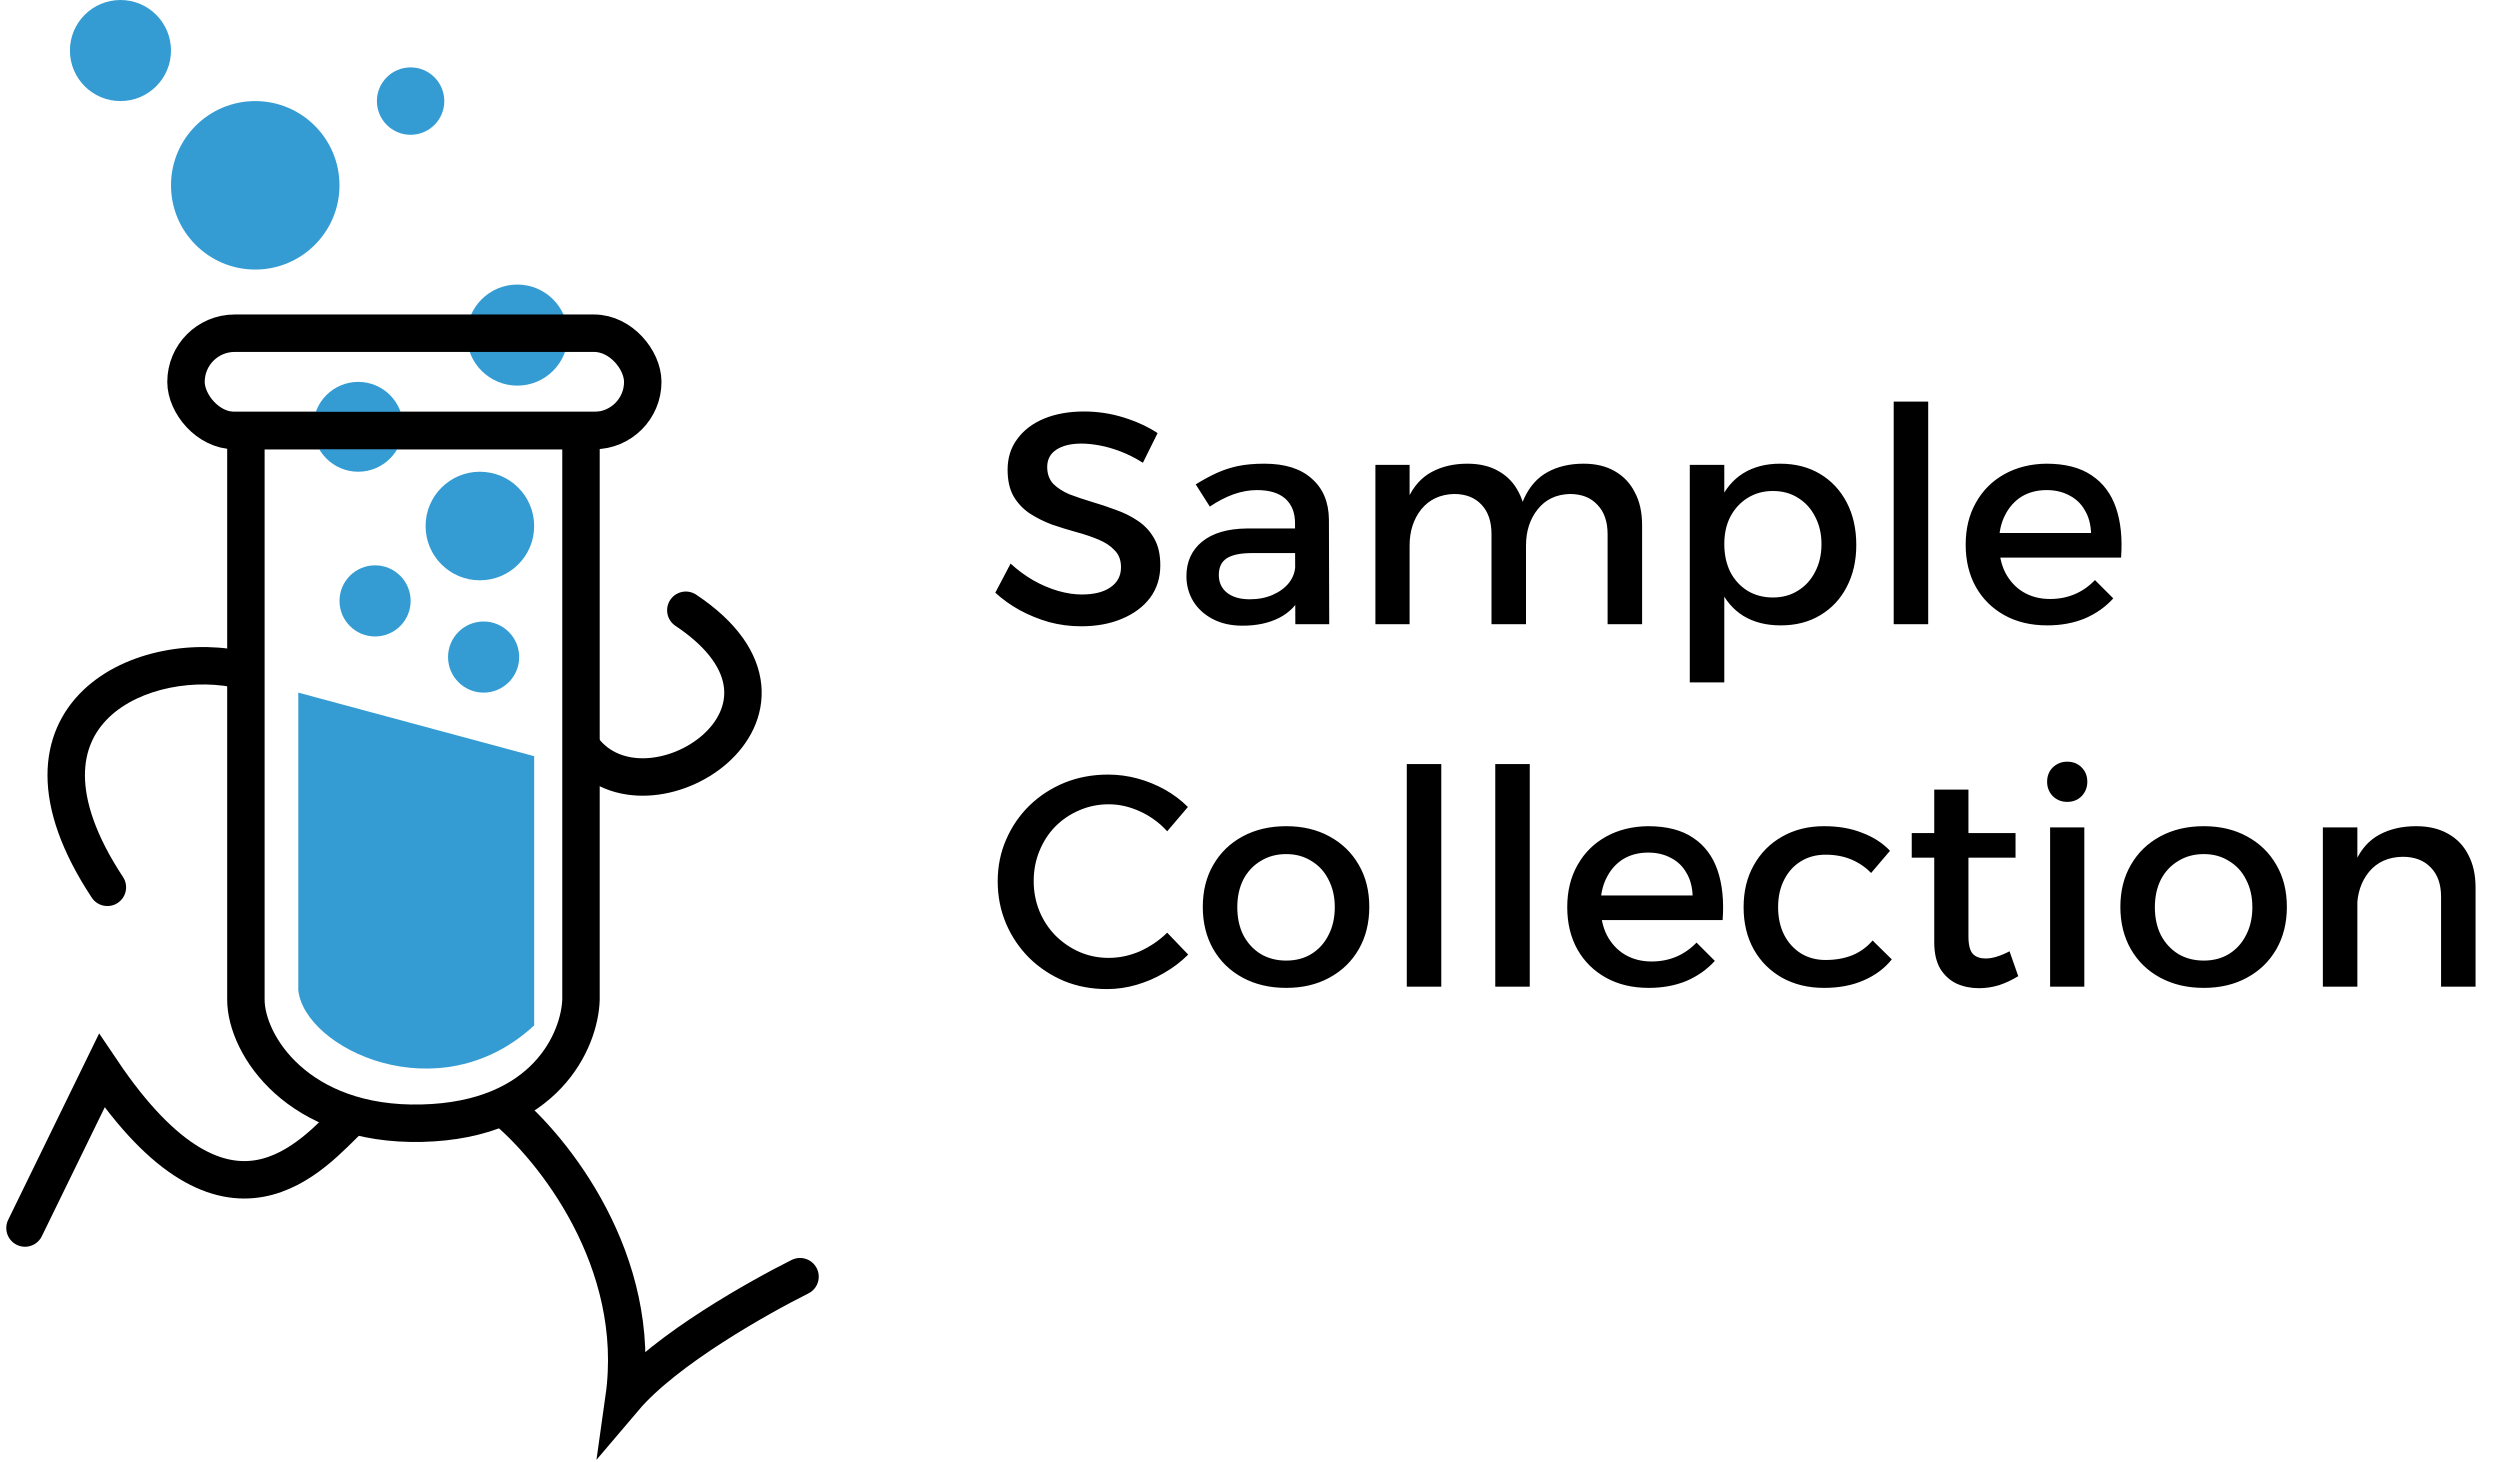 <svg width="200" height="117" viewBox="0 0 200 117" fill="none" xmlns="http://www.w3.org/2000/svg">
<path d="M7.34 71.81C7.796 72.501 8.725 72.691 9.415 72.236C10.105 71.78 10.296 70.851 9.841 70.161L7.34 71.81ZM20.006 52.218C15.721 51.127 10.063 51.955 6.656 55.218C4.902 56.899 3.785 59.199 3.799 62.068C3.813 64.892 4.92 68.141 7.34 71.81L9.841 70.161C7.618 66.791 6.805 64.107 6.795 62.053C6.785 60.043 7.54 58.52 8.728 57.381C11.207 55.007 15.714 54.216 19.267 55.121L20.006 52.218Z" fill="black"/>
<path d="M46.629 59.903C51.721 66.642 66.996 56.908 54.866 48.821" stroke="black" stroke-width="2.995" stroke-linecap="round"/>
<path d="M19.672 79.971V34.444H46.479V79.971C46.379 83.166 43.693 89.615 33.749 89.855C23.805 90.095 19.672 83.565 19.672 79.971Z" stroke="black" stroke-width="2.995"/>
<path d="M23.863 79.191V55.411L42.733 60.496V82.033C35.095 89.106 24.313 83.865 23.863 79.191Z" fill="#349CD3"/>
<circle cx="41.387" cy="26.807" r="4.043" fill="#349CD3"/>
<path d="M32.251 34.145C32.251 36.13 30.642 37.739 28.657 37.739C26.672 37.739 25.062 36.13 25.062 34.145C25.062 32.16 26.672 30.551 28.657 30.551C30.642 30.551 32.251 32.16 32.251 34.145Z" fill="#349CD3"/>
<rect x="14.88" y="26.657" width="36.541" height="7.787" rx="3.894" stroke="black" stroke-width="2.995"/>
<path d="M40.34 88.657C44.184 91.802 51.482 100.847 49.924 111.87C53.279 107.916 60.807 103.733 64.002 102.135" stroke="black" stroke-width="2.995" stroke-linecap="round"/>
<path d="M28.058 89.406C25.063 92.251 18.324 100.787 8.14 85.662L2 98.242" stroke="black" stroke-width="2.995" stroke-linecap="round"/>
<circle cx="38.689" cy="52.565" r="2.845" fill="#349CD3"/>
<circle cx="30.006" cy="48.072" r="2.845" fill="#349CD3"/>
<circle cx="38.39" cy="42.082" r="4.343" fill="#349CD3"/>
<circle cx="20.419" cy="14.826" r="6.739" fill="#349CD3"/>
<circle cx="9.637" cy="4.043" r="4.043" fill="#349CD3"/>
<circle cx="32.848" cy="8.087" r="2.696" fill="#349CD3"/>
<path d="M91.432 37.023C90.824 36.639 90.224 36.335 89.632 36.111C89.04 35.887 88.48 35.727 87.952 35.631C87.424 35.535 86.944 35.487 86.512 35.487C85.68 35.487 85.016 35.647 84.52 35.967C84.024 36.287 83.776 36.751 83.776 37.359C83.776 37.903 83.936 38.351 84.256 38.703C84.592 39.039 85.024 39.319 85.552 39.543C86.096 39.751 86.688 39.951 87.328 40.143C87.984 40.335 88.632 40.551 89.272 40.791C89.912 41.015 90.504 41.311 91.048 41.679C91.592 42.047 92.024 42.519 92.344 43.095C92.664 43.655 92.824 44.367 92.824 45.231C92.824 46.223 92.552 47.087 92.008 47.823C91.464 48.543 90.712 49.103 89.752 49.503C88.808 49.903 87.72 50.103 86.488 50.103C85.608 50.103 84.752 49.991 83.92 49.767C83.088 49.527 82.304 49.207 81.568 48.807C80.848 48.407 80.2 47.943 79.624 47.415L80.848 45.087C81.424 45.615 82.032 46.063 82.672 46.431C83.328 46.799 83.984 47.079 84.64 47.271C85.312 47.463 85.944 47.559 86.536 47.559C87.528 47.559 88.296 47.367 88.84 46.983C89.4 46.599 89.68 46.063 89.68 45.375C89.68 44.815 89.512 44.367 89.176 44.031C88.856 43.679 88.424 43.391 87.88 43.167C87.352 42.943 86.76 42.743 86.104 42.567C85.464 42.391 84.816 42.191 84.16 41.967C83.52 41.727 82.928 41.431 82.384 41.079C81.856 40.727 81.424 40.271 81.088 39.711C80.768 39.151 80.608 38.439 80.608 37.575C80.608 36.631 80.864 35.815 81.376 35.127C81.888 34.423 82.6 33.879 83.512 33.495C84.44 33.111 85.512 32.919 86.728 32.919C87.816 32.919 88.872 33.079 89.896 33.399C90.92 33.719 91.824 34.135 92.608 34.647L91.432 37.023ZM100.146 44.247C99.25 44.247 98.586 44.383 98.154 44.655C97.722 44.927 97.506 45.375 97.506 45.999C97.506 46.591 97.722 47.063 98.154 47.415C98.602 47.767 99.21 47.943 99.978 47.943C100.666 47.943 101.282 47.823 101.826 47.583C102.37 47.343 102.802 47.023 103.122 46.623C103.442 46.207 103.61 45.743 103.626 45.231L104.154 47.559C103.754 48.391 103.146 49.015 102.33 49.431C101.514 49.847 100.538 50.055 99.402 50.055C98.49 50.055 97.698 49.879 97.026 49.527C96.354 49.175 95.834 48.703 95.466 48.111C95.098 47.503 94.914 46.831 94.914 46.095C94.914 44.943 95.33 44.023 96.162 43.335C97.01 42.647 98.202 42.295 99.738 42.279H103.962V44.247H100.146ZM103.602 41.847C103.602 41.015 103.346 40.367 102.834 39.903C102.322 39.439 101.562 39.207 100.554 39.207C99.946 39.207 99.322 39.319 98.682 39.543C98.058 39.767 97.426 40.095 96.786 40.527L95.658 38.751C96.25 38.383 96.81 38.079 97.338 37.839C97.866 37.599 98.426 37.415 99.018 37.287C99.626 37.159 100.338 37.095 101.154 37.095C102.802 37.095 104.066 37.495 104.946 38.295C105.842 39.079 106.298 40.167 106.314 41.559L106.338 49.935H103.626L103.602 41.847ZM119.32 42.735C119.32 41.727 119.056 40.943 118.528 40.383C118 39.807 117.264 39.519 116.32 39.519C115.216 39.551 114.344 39.959 113.704 40.743C113.08 41.527 112.768 42.495 112.768 43.647H112C112 42.079 112.216 40.815 112.648 39.855C113.096 38.895 113.72 38.199 114.52 37.767C115.336 37.319 116.296 37.095 117.4 37.095C118.376 37.095 119.208 37.295 119.896 37.695C120.6 38.095 121.136 38.663 121.504 39.399C121.888 40.119 122.08 40.991 122.08 42.015V49.935H119.32V42.735ZM128.608 42.735C128.608 41.727 128.336 40.943 127.792 40.383C127.264 39.807 126.528 39.519 125.584 39.519C124.496 39.551 123.64 39.959 123.016 40.743C122.392 41.527 122.08 42.495 122.08 43.647H121.288C121.288 42.079 121.504 40.815 121.936 39.855C122.384 38.895 123.008 38.199 123.808 37.767C124.624 37.319 125.584 37.095 126.688 37.095C127.664 37.095 128.496 37.295 129.184 37.695C129.888 38.095 130.424 38.663 130.792 39.399C131.176 40.119 131.368 40.991 131.368 42.015V49.935H128.608V42.735ZM110.032 37.191H112.768V49.935H110.032V37.191ZM142.407 37.095C143.623 37.095 144.687 37.367 145.599 37.911C146.511 38.455 147.223 39.215 147.735 40.191C148.247 41.167 148.503 42.303 148.503 43.599C148.503 44.863 148.247 45.983 147.735 46.959C147.239 47.919 146.535 48.671 145.623 49.215C144.727 49.759 143.671 50.031 142.455 50.031C141.287 50.031 140.287 49.775 139.455 49.263C138.639 48.751 138.015 48.015 137.583 47.055C137.151 46.079 136.935 44.927 136.935 43.599C136.935 42.223 137.151 41.055 137.583 40.095C138.015 39.119 138.639 38.375 139.455 37.863C140.287 37.351 141.271 37.095 142.407 37.095ZM141.831 39.279C141.079 39.279 140.407 39.463 139.815 39.831C139.223 40.199 138.759 40.703 138.423 41.343C138.103 41.967 137.943 42.695 137.943 43.527C137.943 44.359 138.103 45.103 138.423 45.759C138.759 46.399 139.223 46.903 139.815 47.271C140.407 47.623 141.079 47.799 141.831 47.799C142.599 47.799 143.271 47.615 143.847 47.247C144.439 46.879 144.895 46.375 145.215 45.735C145.551 45.095 145.719 44.359 145.719 43.527C145.719 42.711 145.551 41.983 145.215 41.343C144.895 40.703 144.439 40.199 143.847 39.831C143.271 39.463 142.599 39.279 141.831 39.279ZM135.183 37.191H137.943V54.591H135.183V37.191ZM151.496 32.127H154.256V49.935H151.496V32.127ZM167.286 42.639C167.254 41.919 167.086 41.311 166.782 40.815C166.494 40.303 166.086 39.911 165.558 39.639C165.03 39.351 164.422 39.207 163.734 39.207C162.966 39.207 162.294 39.383 161.718 39.735C161.158 40.087 160.718 40.583 160.398 41.223C160.078 41.847 159.918 42.583 159.918 43.431C159.918 44.343 160.086 45.135 160.422 45.807C160.774 46.479 161.254 46.999 161.862 47.367C162.486 47.735 163.198 47.919 163.998 47.919C165.422 47.919 166.622 47.415 167.598 46.407L169.062 47.871C168.438 48.559 167.678 49.095 166.782 49.479C165.886 49.847 164.886 50.031 163.782 50.031C162.47 50.031 161.326 49.759 160.35 49.215C159.374 48.671 158.614 47.919 158.07 46.959C157.526 45.983 157.254 44.855 157.254 43.575C157.254 42.295 157.526 41.175 158.07 40.215C158.614 39.239 159.374 38.479 160.35 37.935C161.326 37.391 162.446 37.111 163.71 37.095C165.214 37.095 166.422 37.407 167.334 38.031C168.246 38.639 168.894 39.503 169.278 40.623C169.662 41.743 169.798 43.071 169.686 44.607H159.486V42.639H167.286ZM93.376 66.503C92.768 65.831 92.048 65.303 91.216 64.919C90.384 64.535 89.544 64.343 88.696 64.343C87.864 64.343 87.08 64.503 86.344 64.823C85.624 65.127 84.984 65.559 84.424 66.119C83.88 66.679 83.456 67.335 83.152 68.087C82.848 68.823 82.696 69.623 82.696 70.487C82.696 71.335 82.848 72.135 83.152 72.887C83.456 73.623 83.88 74.271 84.424 74.831C84.984 75.391 85.624 75.831 86.344 76.151C87.08 76.471 87.864 76.631 88.696 76.631C89.544 76.631 90.376 76.455 91.192 76.103C92.008 75.735 92.736 75.239 93.376 74.615L95.056 76.367C94.496 76.927 93.856 77.415 93.136 77.831C92.432 78.247 91.688 78.567 90.904 78.791C90.136 79.015 89.352 79.127 88.552 79.127C87.32 79.127 86.176 78.911 85.12 78.479C84.064 78.031 83.136 77.415 82.336 76.631C81.552 75.847 80.936 74.935 80.488 73.895C80.04 72.839 79.816 71.711 79.816 70.511C79.816 69.311 80.04 68.199 80.488 67.175C80.936 66.135 81.56 65.223 82.36 64.439C83.176 63.655 84.112 63.047 85.168 62.615C86.24 62.183 87.4 61.967 88.648 61.967C89.448 61.967 90.232 62.071 91 62.279C91.768 62.487 92.496 62.783 93.184 63.167C93.872 63.551 94.488 64.015 95.032 64.559L93.376 66.503ZM102.895 66.095C104.207 66.095 105.359 66.367 106.351 66.911C107.359 67.455 108.143 68.215 108.703 69.191C109.263 70.151 109.543 71.271 109.543 72.551C109.543 73.831 109.263 74.959 108.703 75.935C108.143 76.911 107.359 77.671 106.351 78.215C105.359 78.759 104.207 79.031 102.895 79.031C101.583 79.031 100.423 78.759 99.415 78.215C98.407 77.671 97.623 76.911 97.063 75.935C96.503 74.959 96.223 73.831 96.223 72.551C96.223 71.271 96.503 70.151 97.063 69.191C97.623 68.215 98.407 67.455 99.415 66.911C100.423 66.367 101.583 66.095 102.895 66.095ZM102.895 68.327C102.127 68.327 101.447 68.511 100.855 68.879C100.263 69.231 99.799 69.727 99.463 70.367C99.143 71.007 98.983 71.743 98.983 72.575C98.983 73.423 99.143 74.167 99.463 74.807C99.799 75.447 100.263 75.951 100.855 76.319C101.447 76.671 102.127 76.847 102.895 76.847C103.663 76.847 104.335 76.671 104.911 76.319C105.503 75.951 105.959 75.447 106.279 74.807C106.615 74.167 106.783 73.423 106.783 72.575C106.783 71.743 106.615 71.007 106.279 70.367C105.959 69.727 105.503 69.231 104.911 68.879C104.335 68.511 103.663 68.327 102.895 68.327ZM112.543 61.127H115.303V78.935H112.543V61.127ZM119.621 61.127H122.381V78.935H119.621V61.127ZM135.411 71.639C135.379 70.919 135.211 70.311 134.907 69.815C134.619 69.303 134.211 68.911 133.683 68.639C133.155 68.351 132.547 68.207 131.859 68.207C131.091 68.207 130.419 68.383 129.843 68.735C129.283 69.087 128.843 69.583 128.523 70.223C128.203 70.847 128.043 71.583 128.043 72.431C128.043 73.343 128.211 74.135 128.547 74.807C128.899 75.479 129.379 75.999 129.987 76.367C130.611 76.735 131.323 76.919 132.123 76.919C133.547 76.919 134.747 76.415 135.723 75.407L137.187 76.871C136.563 77.559 135.803 78.095 134.907 78.479C134.011 78.847 133.011 79.031 131.907 79.031C130.595 79.031 129.451 78.759 128.475 78.215C127.499 77.671 126.739 76.919 126.195 75.959C125.651 74.983 125.379 73.855 125.379 72.575C125.379 71.295 125.651 70.175 126.195 69.215C126.739 68.239 127.499 67.479 128.475 66.935C129.451 66.391 130.571 66.111 131.835 66.095C133.339 66.095 134.547 66.407 135.459 67.031C136.371 67.639 137.019 68.503 137.403 69.623C137.787 70.743 137.923 72.071 137.811 73.607H127.611V71.639H135.411ZM149.688 69.839C149.24 69.375 148.712 69.015 148.104 68.759C147.496 68.503 146.808 68.375 146.04 68.375C145.304 68.375 144.648 68.551 144.072 68.903C143.496 69.255 143.048 69.751 142.728 70.391C142.408 71.015 142.248 71.743 142.248 72.575C142.248 73.407 142.408 74.143 142.728 74.783C143.048 75.407 143.496 75.903 144.072 76.271C144.648 76.623 145.304 76.799 146.04 76.799C146.84 76.799 147.56 76.671 148.2 76.415C148.84 76.143 149.376 75.751 149.808 75.239L151.344 76.751C150.768 77.471 150.016 78.031 149.088 78.431C148.176 78.831 147.12 79.031 145.92 79.031C144.656 79.031 143.536 78.759 142.56 78.215C141.6 77.671 140.848 76.919 140.304 75.959C139.76 74.983 139.488 73.855 139.488 72.575C139.488 71.295 139.76 70.175 140.304 69.215C140.848 68.239 141.6 67.479 142.56 66.935C143.536 66.375 144.656 66.095 145.92 66.095C147.072 66.095 148.088 66.271 148.968 66.623C149.864 66.959 150.608 67.439 151.2 68.063L149.688 69.839ZM157.475 74.903C157.475 75.591 157.595 76.063 157.835 76.319C158.075 76.559 158.411 76.679 158.843 76.679C159.131 76.679 159.427 76.631 159.731 76.535C160.051 76.439 160.395 76.295 160.763 76.103L161.459 78.095C160.963 78.399 160.451 78.639 159.923 78.815C159.395 78.975 158.859 79.055 158.315 79.055C157.675 79.055 157.083 78.935 156.539 78.695C155.995 78.439 155.555 78.039 155.219 77.495C154.899 76.951 154.739 76.247 154.739 75.383V63.167H157.475V74.903ZM152.939 66.647H161.243V68.615H152.939V66.647ZM164.009 66.191H166.745V78.935H164.009V66.191ZM165.377 60.935C165.841 60.935 166.225 61.087 166.529 61.391C166.833 61.695 166.985 62.079 166.985 62.543C166.985 62.991 166.833 63.375 166.529 63.695C166.225 63.999 165.841 64.151 165.377 64.151C164.929 64.151 164.545 63.999 164.225 63.695C163.921 63.375 163.769 62.991 163.769 62.543C163.769 62.079 163.921 61.695 164.225 61.391C164.545 61.087 164.929 60.935 165.377 60.935ZM176.301 66.095C177.613 66.095 178.765 66.367 179.757 66.911C180.765 67.455 181.549 68.215 182.109 69.191C182.669 70.151 182.949 71.271 182.949 72.551C182.949 73.831 182.669 74.959 182.109 75.935C181.549 76.911 180.765 77.671 179.757 78.215C178.765 78.759 177.613 79.031 176.301 79.031C174.989 79.031 173.829 78.759 172.821 78.215C171.813 77.671 171.029 76.911 170.469 75.935C169.909 74.959 169.629 73.831 169.629 72.551C169.629 71.271 169.909 70.151 170.469 69.191C171.029 68.215 171.813 67.455 172.821 66.911C173.829 66.367 174.989 66.095 176.301 66.095ZM176.301 68.327C175.533 68.327 174.853 68.511 174.261 68.879C173.669 69.231 173.205 69.727 172.869 70.367C172.549 71.007 172.389 71.743 172.389 72.575C172.389 73.423 172.549 74.167 172.869 74.807C173.205 75.447 173.669 75.951 174.261 76.319C174.853 76.671 175.533 76.847 176.301 76.847C177.069 76.847 177.741 76.671 178.317 76.319C178.909 75.951 179.365 75.447 179.685 74.807C180.021 74.167 180.189 73.423 180.189 72.575C180.189 71.743 180.021 71.007 179.685 70.367C179.365 69.727 178.909 69.231 178.317 68.879C177.741 68.511 177.069 68.327 176.301 68.327ZM195.285 71.735C195.285 70.743 195.013 69.967 194.469 69.407C193.925 68.831 193.173 68.543 192.213 68.543C191.077 68.559 190.181 68.959 189.525 69.743C188.885 70.527 188.565 71.503 188.565 72.671H187.797C187.797 71.087 188.021 69.815 188.469 68.855C188.917 67.895 189.549 67.199 190.365 66.767C191.197 66.319 192.173 66.095 193.293 66.095C194.285 66.095 195.133 66.295 195.837 66.695C196.557 67.095 197.101 67.663 197.469 68.399C197.853 69.119 198.045 69.991 198.045 71.015V78.935H195.285V71.735ZM185.829 66.191H188.589V78.935H185.829V66.191Z" fill="black"/>
</svg>
